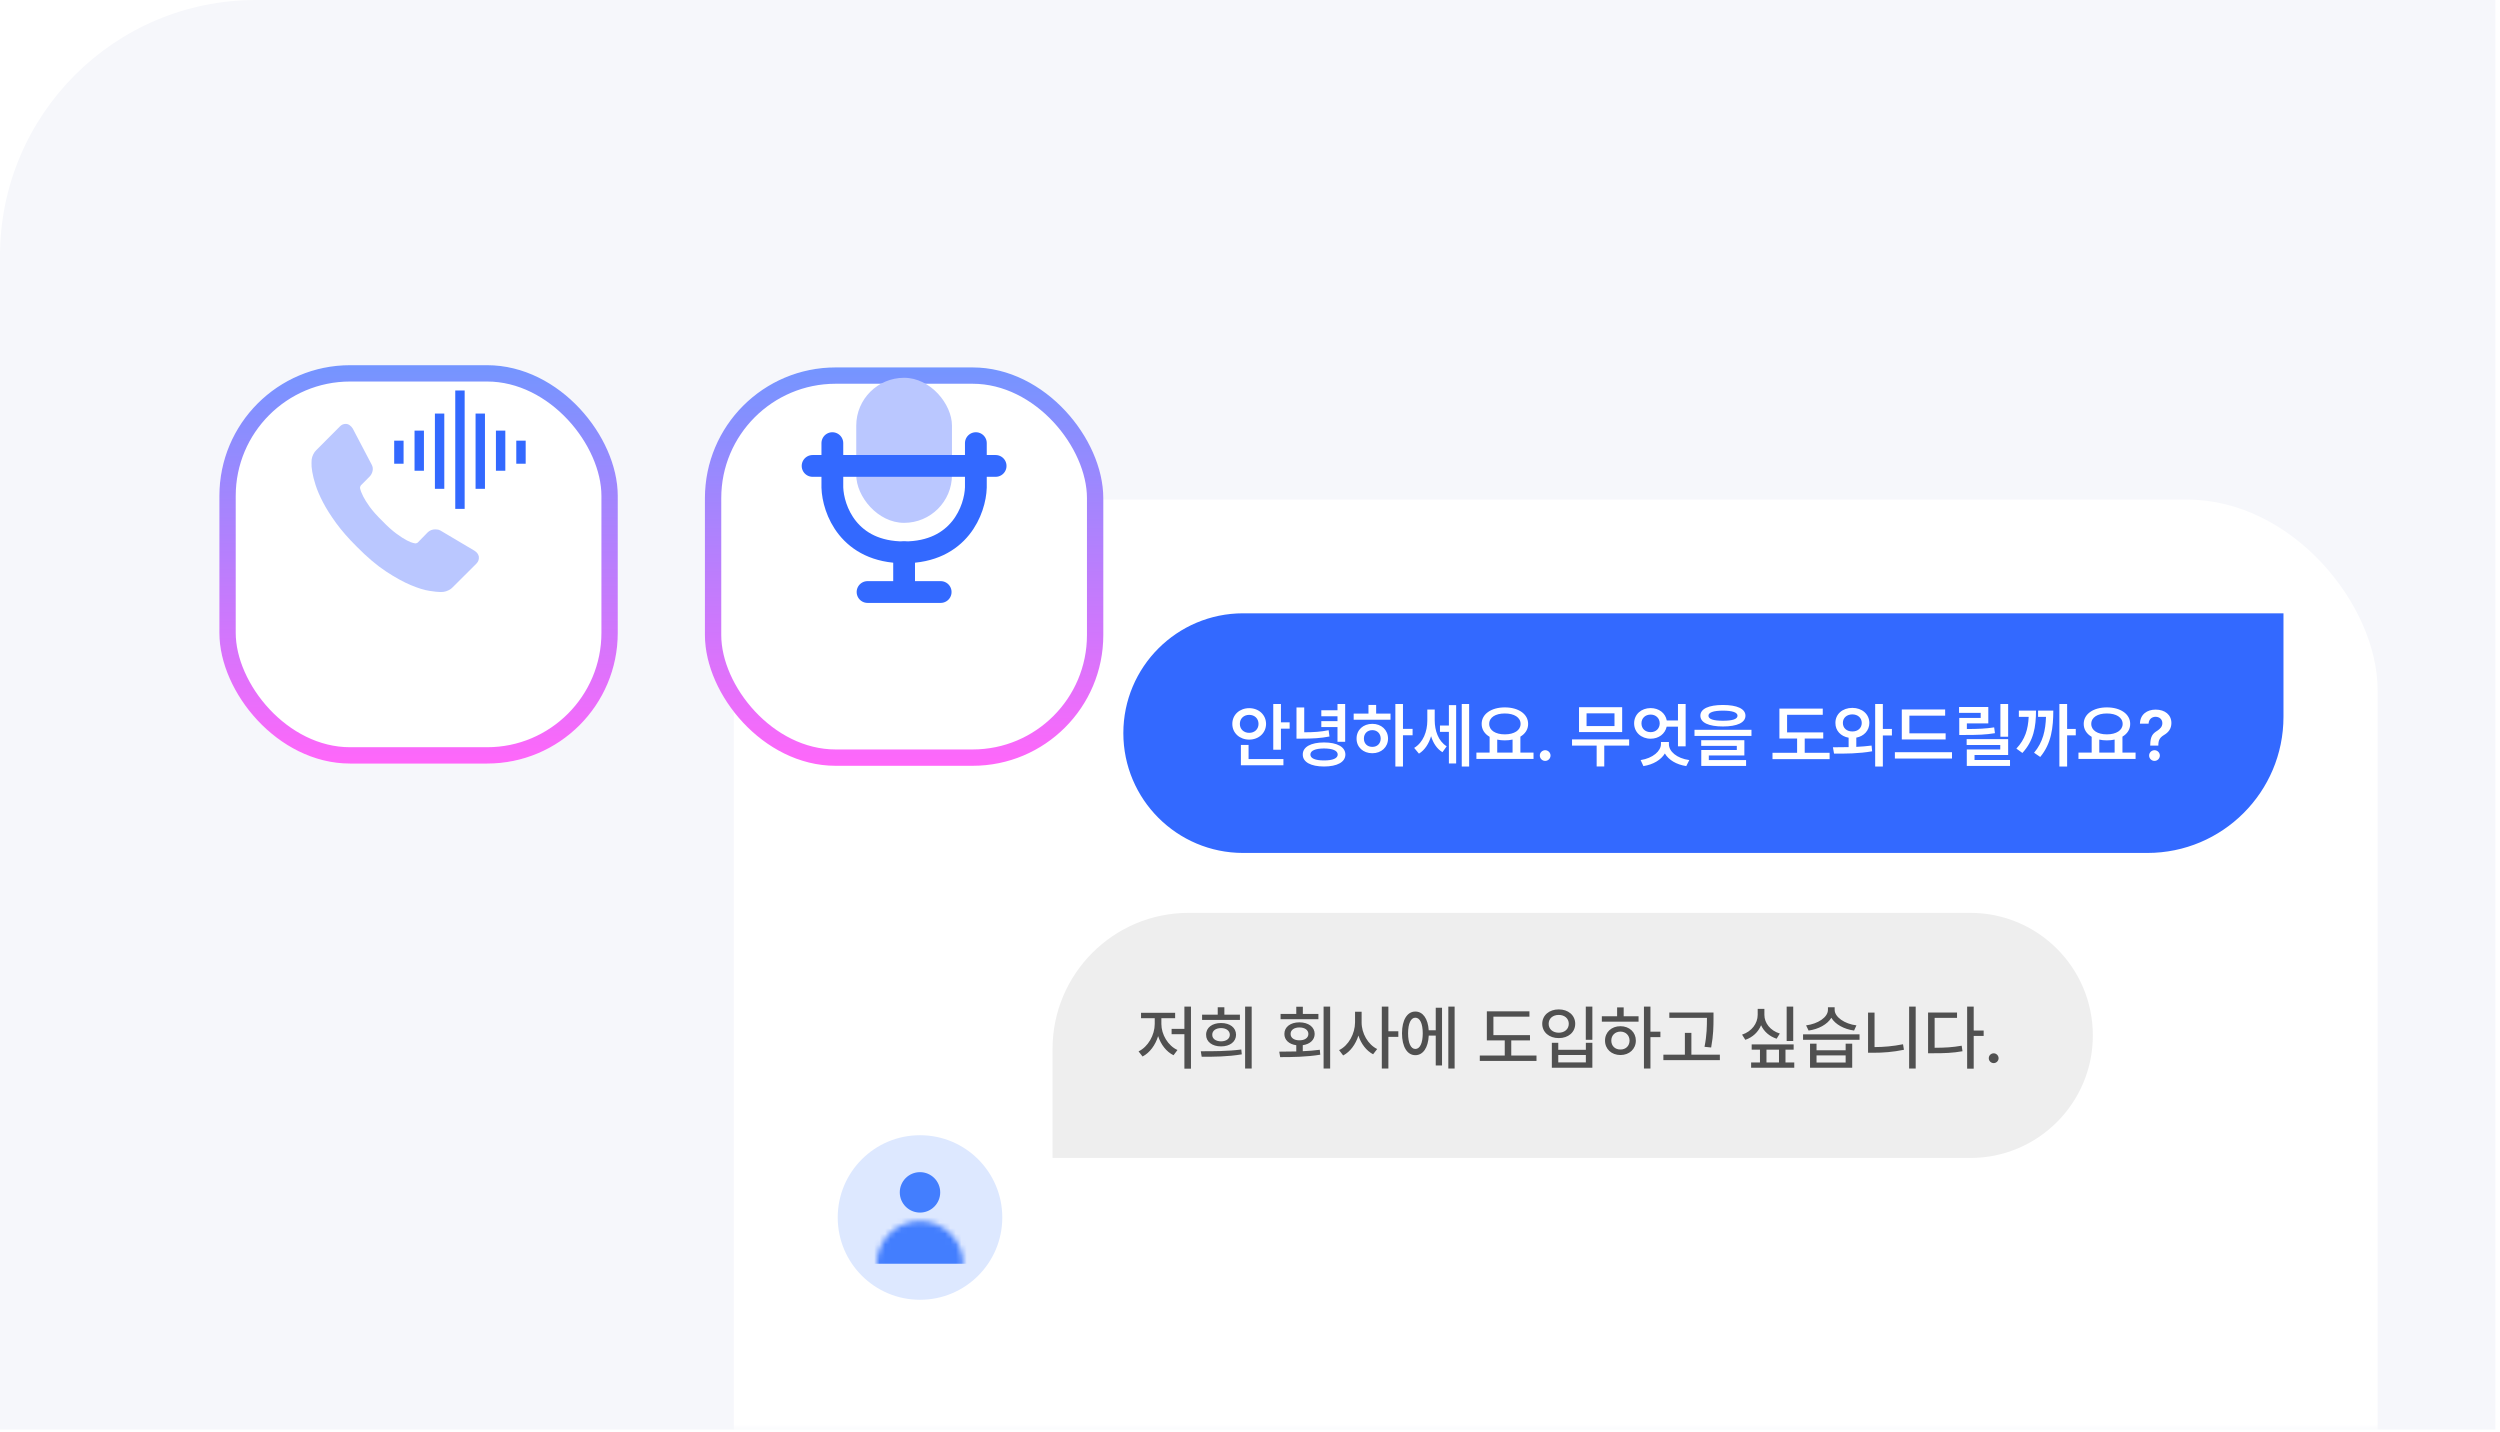 <svg width="459" height="263" viewBox="0 0 459 263" fill="none" xmlns="http://www.w3.org/2000/svg">
<path d="M0 47C0 21.043 21.043 0 47 0H458.143V262.457H0V47Z" fill="#F6F7FB"/>
<mask id="mask0_802_26" style="mask-type:alpha" maskUnits="userSpaceOnUse" x="118" y="71" width="341" height="192">
<rect x="118.329" y="71.32" width="339.814" height="191.137" fill="#F6F7FB"/>
</mask>
<g mask="url(#mask0_802_26)">
<g filter="url(#filter0_d_802_26)">
<rect x="134.73" y="87.723" width="301.802" height="206.66" rx="35" fill="white"/>
</g>
</g>
<path d="M206.246 134.602C206.246 122.451 216.096 112.602 228.246 112.602H419.246V131.602C419.246 145.409 408.053 156.602 394.246 156.602H228.246C216.096 156.602 206.246 146.752 206.246 134.602Z" fill="#3369FF"/>
<path d="M235.179 129.255V132.619H236.778V133.787H235.179V137.646H233.77V129.255H235.179ZM226.254 132.911C226.248 131.216 227.606 130.023 229.352 130.017C231.097 130.023 232.437 131.216 232.449 132.911C232.437 134.581 231.097 135.793 229.352 135.793C227.606 135.793 226.248 134.581 226.254 132.911ZM227.638 132.911C227.631 133.901 228.393 134.555 229.352 134.549C230.323 134.555 231.059 133.901 231.065 132.911C231.059 131.896 230.323 131.248 229.352 131.248C228.393 131.248 227.631 131.896 227.638 132.911ZM227.828 140.503V136.771H229.237V139.36H235.636V140.503H227.828ZM239.457 129.89V134.447C241.203 134.447 242.491 134.358 243.938 134.066L244.091 135.222C242.472 135.533 241.019 135.615 238.949 135.615H238.035V129.89H239.457ZM239.19 138.535C239.178 137.139 240.669 136.32 243.088 136.313C245.519 136.32 247.004 137.139 247.011 138.535C247.004 139.919 245.519 140.725 243.088 140.731C240.669 140.725 239.178 139.919 239.19 138.535ZM240.587 138.535C240.581 139.233 241.495 139.621 243.088 139.614C244.694 139.621 245.602 139.233 245.602 138.535C245.602 137.818 244.694 137.431 243.088 137.418C241.495 137.431 240.581 137.818 240.587 138.535ZM242.593 133.495V132.403H245.563V131.502H242.593V130.41H245.563V129.255H246.973V136.199H245.563V133.495H242.593ZM257.586 129.255V133.825H259.351V134.993H257.586V140.731H256.189V129.255H257.586ZM248.534 132.149V131.02H251.251V129.42H252.66V131.02H255.301V132.149H248.534ZM249.067 135.603C249.055 134.016 250.286 132.892 251.962 132.898C253.612 132.892 254.837 134.016 254.844 135.603C254.837 137.183 253.612 138.294 251.962 138.294C250.286 138.294 249.055 137.183 249.067 135.603ZM250.413 135.603C250.407 136.536 251.061 137.132 251.962 137.126C252.844 137.132 253.485 136.536 253.498 135.603C253.485 134.669 252.844 134.054 251.962 134.054C251.061 134.054 250.407 134.669 250.413 135.603ZM263.413 132.264C263.419 134.117 264.054 136.047 265.609 137.024L264.835 138.104C263.8 137.481 263.127 136.415 262.747 135.165C262.334 136.542 261.598 137.71 260.519 138.37L259.643 137.316C261.312 136.307 262.048 134.282 262.055 132.327V130.271H263.413V132.264ZM264.378 134.371V133.203H266.016V129.458H267.349V140.173H266.016V134.371H264.378ZM268.377 140.731V129.255H269.735V140.731H268.377ZM281.555 138.18V139.335H271.068V138.18H273.493V135.279C272.579 134.752 272.027 133.927 272.033 132.911C272.027 131.083 273.817 129.877 276.286 129.877C278.768 129.877 280.571 131.083 280.564 132.911C280.571 133.914 280.031 134.72 279.143 135.247V138.18H281.555ZM273.417 132.911C273.411 134.085 274.572 134.834 276.286 134.828C277.994 134.834 279.181 134.085 279.181 132.911C279.181 131.718 277.994 130.988 276.286 130.994C274.572 130.988 273.411 131.718 273.417 132.911ZM274.89 138.18H277.708V135.787C277.27 135.882 276.794 135.933 276.286 135.933C275.791 135.933 275.321 135.882 274.89 135.793V138.18ZM283.7 139.703C283.154 139.703 282.704 139.259 282.71 138.713C282.704 138.18 283.154 137.742 283.7 137.735C284.227 137.742 284.678 138.18 284.678 138.713C284.678 139.259 284.227 139.703 283.7 139.703ZM299.112 135.755V136.897H294.542V140.719H293.146V136.897H288.626V135.755H299.112ZM289.908 134.409V129.839H297.83V134.409H289.908ZM291.292 133.305H296.421V130.969H291.292V133.305ZM309.484 129.255V137.024H308.075V133.419H306C305.714 134.733 304.54 135.628 303.061 135.628C301.328 135.628 300.026 134.447 300.026 132.81C300.026 131.153 301.328 130.01 303.061 130.004C304.571 130.01 305.765 130.912 306.019 132.276H308.075V129.255H309.484ZM301.22 139.551C303.473 139.208 304.946 137.888 304.952 136.618V136.237H306.412V136.618C306.399 137.951 307.834 139.227 310.157 139.551L309.599 140.655C307.764 140.376 306.361 139.513 305.669 138.338C304.965 139.5 303.556 140.376 301.728 140.655L301.22 139.551ZM301.372 132.81C301.372 133.793 302.077 134.422 303.061 134.422C304 134.422 304.717 133.793 304.724 132.81C304.717 131.851 304 131.197 303.061 131.197C302.077 131.197 301.372 131.851 301.372 132.81ZM316.327 129.433C318.942 129.439 320.459 130.131 320.466 131.4C320.459 132.683 318.942 133.375 316.327 133.381C313.718 133.375 312.188 132.683 312.188 131.4C312.188 130.131 313.718 129.439 316.327 129.433ZM311.109 135.12V133.99H321.57V135.12H311.109ZM312.341 136.936V135.895H320.263V138.7H313.737V139.551H320.58V140.63H312.354V137.697H318.879V136.936H312.341ZM313.674 131.4C313.667 132.035 314.582 132.327 316.327 132.327C318.098 132.327 319.006 132.035 319.006 131.4C319.006 130.81 318.098 130.474 316.327 130.474C314.582 130.474 313.667 130.81 313.674 131.4ZM334.748 134.473V135.59H331.346V138.218H335.916V139.373H325.43V138.218H329.949V135.59H326.699V130.105H334.659V131.235H328.108V134.473H334.748ZM340.093 129.966C341.857 129.966 343.203 131.102 343.216 132.733C343.203 134.136 342.213 135.171 340.816 135.431V137.126C341.775 137.075 342.727 137.005 343.622 136.885L343.724 137.938C341.318 138.37 338.696 138.383 336.729 138.357L336.525 137.202C337.389 137.202 338.379 137.196 339.407 137.17V135.444C337.966 135.19 336.97 134.149 336.982 132.733C336.97 131.102 338.29 129.966 340.093 129.966ZM338.354 132.733C338.347 133.692 339.09 134.308 340.093 134.295C341.077 134.308 341.813 133.692 341.819 132.733C341.813 131.769 341.077 131.172 340.093 131.159C339.09 131.172 338.347 131.769 338.354 132.733ZM344.282 140.731V129.255H345.691V133.838H347.354V135.031H345.691V140.731H344.282ZM357.219 134.638V135.768H349.17V130.258H357.13V131.4H350.566V134.638H357.219ZM347.9 139.271V138.104H358.387V139.271H347.9ZM365.052 129.801V132.81H361.116V133.851C363.262 133.838 364.576 133.787 366.131 133.546L366.271 134.612C364.576 134.892 363.135 134.942 360.685 134.942H359.72V131.807H363.655V130.88H359.682V129.801H365.052ZM361.078 136.783V135.704H368.695V138.624H362.525V139.538H369.038V140.63H361.104V137.596H367.248V136.783H361.078ZM367.273 135.26V129.255H368.695V135.26H367.273ZM379.524 129.255V133.838H381.111V135.006H379.524V140.731H378.103V129.255H379.524ZM370.206 137.443C371.818 135.729 372.352 133.908 372.466 131.616H370.663V130.461H373.812C373.805 133.47 373.38 136.002 371.311 138.243L370.206 137.443ZM373.456 138.205C375.094 136.25 375.557 134.104 375.646 131.616H374.192V130.461H376.985C376.979 133.546 376.655 136.491 374.586 138.979L373.456 138.205ZM392.093 138.18V139.335H381.606V138.18H384.031V135.279C383.117 134.752 382.565 133.927 382.571 132.911C382.565 131.083 384.355 129.877 386.824 129.877C389.306 129.877 391.109 131.083 391.103 132.911C391.109 133.914 390.569 134.72 389.681 135.247V138.18H392.093ZM383.955 132.911C383.949 134.085 385.11 134.834 386.824 134.828C388.532 134.834 389.719 134.085 389.719 132.911C389.719 131.718 388.532 130.988 386.824 130.994C385.11 130.988 383.949 131.718 383.955 132.911ZM385.428 138.18H388.246V135.787C387.808 135.882 387.332 135.933 386.824 135.933C386.329 135.933 385.859 135.882 385.428 135.793V138.18ZM394.784 136.783C394.797 135.165 395.254 134.669 396.054 134.181C396.593 133.832 397.012 133.406 397.006 132.771C397.012 132.061 396.454 131.604 395.762 131.604C395.133 131.604 394.524 132.01 394.479 132.86H392.893C392.937 131.153 394.207 130.283 395.774 130.283C397.488 130.283 398.663 131.235 398.669 132.746C398.663 133.781 398.148 134.454 397.323 134.942C396.587 135.393 396.282 135.831 396.27 136.783V136.897H394.784V136.783ZM394.581 138.713C394.575 138.18 395.025 137.742 395.571 137.735C396.098 137.742 396.549 138.18 396.549 138.713C396.549 139.259 396.098 139.703 395.571 139.703C395.025 139.703 394.575 139.259 394.581 138.713Z" fill="white"/>
<path d="M193.246 192.602C193.246 178.794 204.439 167.602 218.246 167.602H361.746C374.172 167.602 384.246 177.675 384.246 190.102C384.246 202.528 374.173 212.602 361.746 212.602H193.246V192.602Z" fill="#EEEEEE"/>
<path d="M218.661 184.806V196.206H217.455V189.884H215.106V188.894H217.455V184.806H218.661ZM209.038 193.032C210.777 192.201 212.002 190.049 212.009 188.005V186.938H209.495V185.948H215.754V186.938H213.228V188.005C213.228 189.928 214.44 192.004 216.186 192.778L215.462 193.743C214.148 193.108 213.139 191.782 212.631 190.233C212.123 191.883 211.088 193.299 209.774 193.972L209.038 193.032ZM229.808 184.806V196.181H228.602V184.806H229.808ZM220.464 193.007C222.616 193.013 225.434 193.013 227.903 192.689L227.992 193.578C225.428 194.016 222.73 194.029 220.629 194.022L220.464 193.007ZM220.705 187.256V186.291H223.574V184.933H224.793V186.291H227.649V187.256H220.705ZM221.441 189.985C221.429 188.665 222.559 187.827 224.184 187.827C225.815 187.827 226.932 188.665 226.938 189.985C226.932 191.261 225.815 192.125 224.184 192.118C222.559 192.125 221.429 191.261 221.441 189.985ZM222.571 189.985C222.559 190.715 223.225 191.185 224.184 191.191C225.136 191.185 225.79 190.715 225.796 189.985C225.79 189.243 225.136 188.76 224.184 188.754C223.225 188.76 222.559 189.243 222.571 189.985ZM244.217 184.806V196.181H243.011V184.806H244.217ZM234.873 193.083C235.812 193.077 236.879 193.07 237.996 193.045V191.902C236.669 191.725 235.806 190.944 235.812 189.833C235.806 188.551 236.923 187.707 238.567 187.7C240.23 187.707 241.367 188.551 241.373 189.833C241.367 190.931 240.51 191.706 239.189 191.896V193C240.243 192.95 241.31 192.874 242.312 192.74L242.401 193.642C239.875 194.061 237.12 194.092 235.038 194.086L234.873 193.083ZM235.114 187.129V186.164H237.996V184.831H239.202V186.164H242.059V187.129H235.114ZM236.955 189.833C236.942 190.557 237.615 191.007 238.567 191.001C239.551 191.007 240.218 190.557 240.218 189.833C240.218 189.103 239.551 188.64 238.567 188.64C237.615 188.64 236.942 189.103 236.955 189.833ZM249.993 187.7C249.98 189.712 251.155 191.775 252.85 192.601L252.101 193.565C250.863 192.918 249.904 191.648 249.403 190.131C248.895 191.744 247.898 193.108 246.604 193.781L245.854 192.804C247.6 191.966 248.781 189.782 248.787 187.7V185.758H249.993V187.7ZM253.7 196.181V184.806H254.906V189.338H256.734V190.366H254.906V196.181H253.7ZM267.068 184.806V196.181H265.913V184.806H267.068ZM257.407 189.719C257.407 187.256 258.372 185.713 259.857 185.72C261.241 185.713 262.174 187.027 262.314 189.16H263.603V185.021H264.758V195.622H263.603V190.138H262.32C262.212 192.359 261.267 193.737 259.857 193.73C258.372 193.737 257.407 192.188 257.407 189.719ZM258.524 189.719C258.524 191.528 259.039 192.594 259.857 192.588C260.695 192.594 261.216 191.528 261.216 189.719C261.216 187.903 260.695 186.843 259.857 186.85C259.039 186.843 258.524 187.903 258.524 189.719ZM280.906 190.049V191.014H277.466V193.794H282.1V194.784H271.689V193.794H276.272V191.014H272.984V185.682H280.805V186.659H274.19V190.049H280.906ZM292.357 184.806V190.912H291.151V184.806H292.357ZM283.153 187.967C283.16 186.405 284.442 185.32 286.188 185.326C287.927 185.32 289.209 186.405 289.209 187.967C289.209 189.522 287.927 190.607 286.188 190.595C284.442 190.607 283.16 189.522 283.153 187.967ZM284.334 187.967C284.328 188.951 285.108 189.604 286.188 189.604C287.254 189.604 288.028 188.951 288.028 187.967C288.028 186.996 287.254 186.335 286.188 186.342C285.108 186.335 284.328 186.996 284.334 187.967ZM284.918 196.041V191.458H286.099V192.74H291.164V191.458H292.357V196.041H284.918ZM286.099 195.051H291.164V193.692H286.099V195.051ZM303.021 184.806V189.414H304.85V190.417H303.021V196.181H301.828V184.806H303.021ZM294.097 187.573V186.583H296.902V184.958H298.108V186.583H300.838V187.573H294.097ZM294.681 191.052C294.681 189.503 295.874 188.411 297.512 188.411C299.143 188.411 300.336 189.503 300.343 191.052C300.336 192.613 299.143 193.699 297.512 193.705C295.874 193.699 294.681 192.613 294.681 191.052ZM295.836 191.052C295.83 192.042 296.541 192.702 297.512 192.689C298.477 192.702 299.181 192.042 299.188 191.052C299.181 190.081 298.477 189.408 297.512 189.401C296.541 189.408 295.83 190.081 295.836 191.052ZM314.6 185.897V187.015C314.593 188.417 314.593 189.992 314.168 192.321L312.949 192.194C313.387 189.992 313.387 188.379 313.394 187.015V186.875H306.487V185.897H314.6ZM305.396 194.645V193.642H309.344V189.63H310.537V193.642H315.768V194.645H305.396ZM329.237 184.818V191.128H328.031V184.818H329.237ZM319.843 189.96C321.62 189.376 322.706 187.903 322.712 186.329V185.225H323.943V186.329C323.937 187.833 325.029 189.224 326.774 189.757L326.19 190.709C324.857 190.277 323.854 189.382 323.334 188.233C322.82 189.471 321.804 190.449 320.439 190.912L319.843 189.96ZM321.506 196.041V195.063H323.131V192.715H321.607V191.75H329.313V192.715H327.815V195.063H329.428V196.041H321.506ZM324.324 195.063H326.622V192.715H324.324V195.063ZM333.516 191.623V192.829H338.86V191.623H340.066V196.041H332.322V191.623H333.516ZM331.04 190.912V189.909H341.412V190.912H331.04ZM331.599 188.259C333.801 187.973 335.604 186.761 335.61 185.415V184.933H336.842V185.415C336.848 186.723 338.664 187.992 340.841 188.259L340.409 189.211C338.568 188.957 336.962 188.081 336.232 186.869C335.496 188.087 333.884 188.957 332.056 189.211L331.599 188.259ZM333.516 195.076H338.86V193.769H333.516V195.076ZM351.721 184.806V196.181H350.515V184.806H351.721ZM342.974 193.286V185.91H344.167V192.245C345.83 192.239 347.576 192.093 349.397 191.725L349.562 192.74C347.55 193.153 345.722 193.292 343.926 193.286H342.974ZM362.372 184.806V189.211H364.2V190.201H362.372V196.206H361.166V184.806H362.372ZM353.993 193.375V185.897H359.312V186.875H355.199V192.372C357.11 192.366 358.538 192.283 360.163 191.991L360.315 193.007C358.532 193.324 357.021 193.381 354.907 193.375H353.993ZM366.041 195.19C365.546 195.184 365.133 194.784 365.14 194.289C365.133 193.794 365.546 193.388 366.041 193.388C366.53 193.388 366.936 193.794 366.942 194.289C366.936 194.784 366.53 195.184 366.041 195.19Z" fill="#505050"/>
<circle cx="168.913" cy="223.533" r="15.107" fill="#DDE8FF"/>
<circle cx="168.911" cy="218.919" r="3.712" fill="#437EFE"/>
<mask id="mask1_802_26" style="mask-type:alpha" maskUnits="userSpaceOnUse" x="160" y="224" width="17" height="17">
<circle cx="168.911" cy="232.13" r="7.937" transform="rotate(-180 168.911 232.13)" fill="#437EFE"/>
</mask>
<g mask="url(#mask1_802_26)">
<rect x="179.239" y="232.023" width="21.853" height="21.853" transform="rotate(-180 179.239 232.023)" fill="#437EFE"/>
</g>
<g filter="url(#filter1_d_802_26)">
<rect x="40.279" y="53.047" width="73.143" height="73.143" rx="24" fill="white"/>
<rect x="41.779" y="54.547" width="70.143" height="70.143" rx="22.5" stroke="url(#paint0_linear_802_26)" stroke-width="3"/>
</g>
<path d="M87.116 101.112L80.83 97.384H80.801C80.586 97.25 80.289 97.19 79.919 97.19C79.4 97.19 78.94 97.362 78.555 97.711L76.702 99.609C76.657 99.654 76.591 99.691 76.494 99.721C76.398 99.75 76.324 99.773 76.279 99.773L75.872 99.691C75.597 99.639 75.212 99.482 74.701 99.215C74.189 98.954 73.552 98.545 72.796 97.987C72.032 97.428 71.165 96.655 70.194 95.65C69.193 94.668 68.422 93.804 67.881 93.053C67.34 92.301 66.94 91.661 66.681 91.14C66.377 90.552 66.184 90.031 66.095 89.57C66.095 89.503 66.11 89.421 66.147 89.325C66.177 89.228 66.221 89.153 66.258 89.109L67.852 87.509C68.133 87.226 68.319 86.876 68.408 86.46C68.496 86.043 68.437 85.663 68.245 85.314L64.761 78.675C64.613 78.437 64.427 78.236 64.205 78.073C63.99 77.909 63.738 77.827 63.456 77.827C63.063 77.827 62.715 77.983 62.411 78.288L58.075 82.642C57.86 82.835 57.675 83.096 57.519 83.408C57.364 83.721 57.267 84.034 57.223 84.339C57.223 84.383 57.208 84.599 57.193 84.993C57.171 85.388 57.215 85.924 57.327 86.608C57.438 87.293 57.638 88.112 57.942 89.057C58.246 90.002 58.698 91.058 59.306 92.227C59.913 93.395 60.714 94.66 61.714 96.037C62.715 97.406 63.968 98.85 65.487 100.353C67.4 102.295 69.201 103.821 70.891 104.93C72.581 106.039 74.1 106.872 75.434 107.43C76.769 107.988 77.895 108.338 78.822 108.479C79.741 108.621 80.415 108.695 80.823 108.695C80.993 108.695 81.134 108.695 81.245 108.68C81.356 108.673 81.416 108.665 81.438 108.665C81.742 108.621 82.053 108.524 82.365 108.368C82.676 108.219 82.935 108.033 83.128 107.81L87.457 103.493C87.827 103.121 87.976 102.69 87.916 102.184C87.827 101.745 87.561 101.387 87.101 101.105L87.116 101.112Z" fill="#BAC7FF"/>
<path d="M77.835 79.061H76.11V86.429H77.835V79.061Z" fill="#3369FF"/>
<path d="M74.097 80.905H72.373V85.14H74.097V80.905Z" fill="#3369FF"/>
<path d="M96.514 80.905H94.79V85.14H96.514V80.905Z" fill="#3369FF"/>
<path d="M81.573 75.929H79.849V89.748H81.573V75.929Z" fill="#3369FF"/>
<path d="M85.31 71.694H83.586V93.431H85.31V71.694Z" fill="#3369FF"/>
<path d="M89.039 75.929H87.314V89.748H89.039V75.929Z" fill="#3369FF"/>
<path d="M92.777 79.061H91.053V86.429H92.777V79.061Z" fill="#3369FF"/>
<g filter="url(#filter2_d_802_26)">
<rect x="129.423" y="53.457" width="73.143" height="73.143" rx="24" fill="white"/>
<rect x="130.923" y="54.957" width="70.143" height="70.143" rx="22.5" stroke="url(#paint1_linear_802_26)" stroke-width="3"/>
</g>
<path d="M159.282 108.695L172.706 108.695" stroke="#3369FF" stroke-width="4" stroke-linecap="round"/>
<path d="M165.994 101.504V107.738" stroke="#3369FF" stroke-width="4" stroke-linecap="round"/>
<rect x="157.207" y="69.363" width="17.575" height="26.633" rx="8.787" fill="#BAC7FF"/>
<path d="M149.193 85.543H182.795" stroke="#3369FF" stroke-width="4" stroke-linecap="round"/>
<path d="M152.82 81.359V89.516C152.947 93.48 155.758 101.408 165.994 101.408" stroke="#3369FF" stroke-width="4" stroke-linecap="round"/>
<path d="M179.168 81.359V89.516C179.042 93.48 176.23 101.408 165.994 101.408" stroke="#3369FF" stroke-width="4" stroke-linecap="round"/>
<defs>
<filter id="filter0_d_802_26" x="120.73" y="77.723" width="329.802" height="234.66" filterUnits="userSpaceOnUse" color-interpolation-filters="sRGB">
<feFlood flood-opacity="0" result="BackgroundImageFix"/>
<feColorMatrix in="SourceAlpha" type="matrix" values="0 0 0 0 0 0 0 0 0 0 0 0 0 0 0 0 0 0 127 0" result="hardAlpha"/>
<feOffset dy="4"/>
<feGaussianBlur stdDeviation="7"/>
<feComposite in2="hardAlpha" operator="out"/>
<feColorMatrix type="matrix" values="0 0 0 0 0.855 0 0 0 0 0.868 0 0 0 0 0.919 0 0 0 1 0"/>
<feBlend mode="normal" in2="BackgroundImageFix" result="effect1_dropShadow_802_26"/>
<feBlend mode="normal" in="SourceGraphic" in2="effect1_dropShadow_802_26" result="shape"/>
</filter>
<filter id="filter1_d_802_26" x="6.279" y="33.047" width="141.144" height="141.144" filterUnits="userSpaceOnUse" color-interpolation-filters="sRGB">
<feFlood flood-opacity="0" result="BackgroundImageFix"/>
<feColorMatrix in="SourceAlpha" type="matrix" values="0 0 0 0 0 0 0 0 0 0 0 0 0 0 0 0 0 0 127 0" result="hardAlpha"/>
<feOffset dy="14"/>
<feGaussianBlur stdDeviation="17"/>
<feComposite in2="hardAlpha" operator="out"/>
<feColorMatrix type="matrix" values="0 0 0 0 0.498 0 0 0 0 0.631 0 0 0 0 0.831 0 0 0 0.3 0"/>
<feBlend mode="normal" in2="BackgroundImageFix" result="effect1_dropShadow_802_26"/>
<feBlend mode="normal" in="SourceGraphic" in2="effect1_dropShadow_802_26" result="shape"/>
</filter>
<filter id="filter2_d_802_26" x="95.423" y="33.457" width="141.144" height="141.144" filterUnits="userSpaceOnUse" color-interpolation-filters="sRGB">
<feFlood flood-opacity="0" result="BackgroundImageFix"/>
<feColorMatrix in="SourceAlpha" type="matrix" values="0 0 0 0 0 0 0 0 0 0 0 0 0 0 0 0 0 0 127 0" result="hardAlpha"/>
<feOffset dy="14"/>
<feGaussianBlur stdDeviation="17"/>
<feComposite in2="hardAlpha" operator="out"/>
<feColorMatrix type="matrix" values="0 0 0 0 0.498 0 0 0 0 0.631 0 0 0 0 0.831 0 0 0 0.3 0"/>
<feBlend mode="normal" in2="BackgroundImageFix" result="effect1_dropShadow_802_26"/>
<feBlend mode="normal" in="SourceGraphic" in2="effect1_dropShadow_802_26" result="shape"/>
</filter>
<linearGradient id="paint0_linear_802_26" x1="76.851" y1="53.047" x2="76.851" y2="126.19" gradientUnits="userSpaceOnUse">
<stop stop-color="#7495FF"/>
<stop offset="1" stop-color="#FF67FA"/>
</linearGradient>
<linearGradient id="paint1_linear_802_26" x1="165.995" y1="53.457" x2="165.995" y2="126.6" gradientUnits="userSpaceOnUse">
<stop stop-color="#7495FF"/>
<stop offset="1" stop-color="#FF67FA"/>
</linearGradient>
</defs>
</svg>
